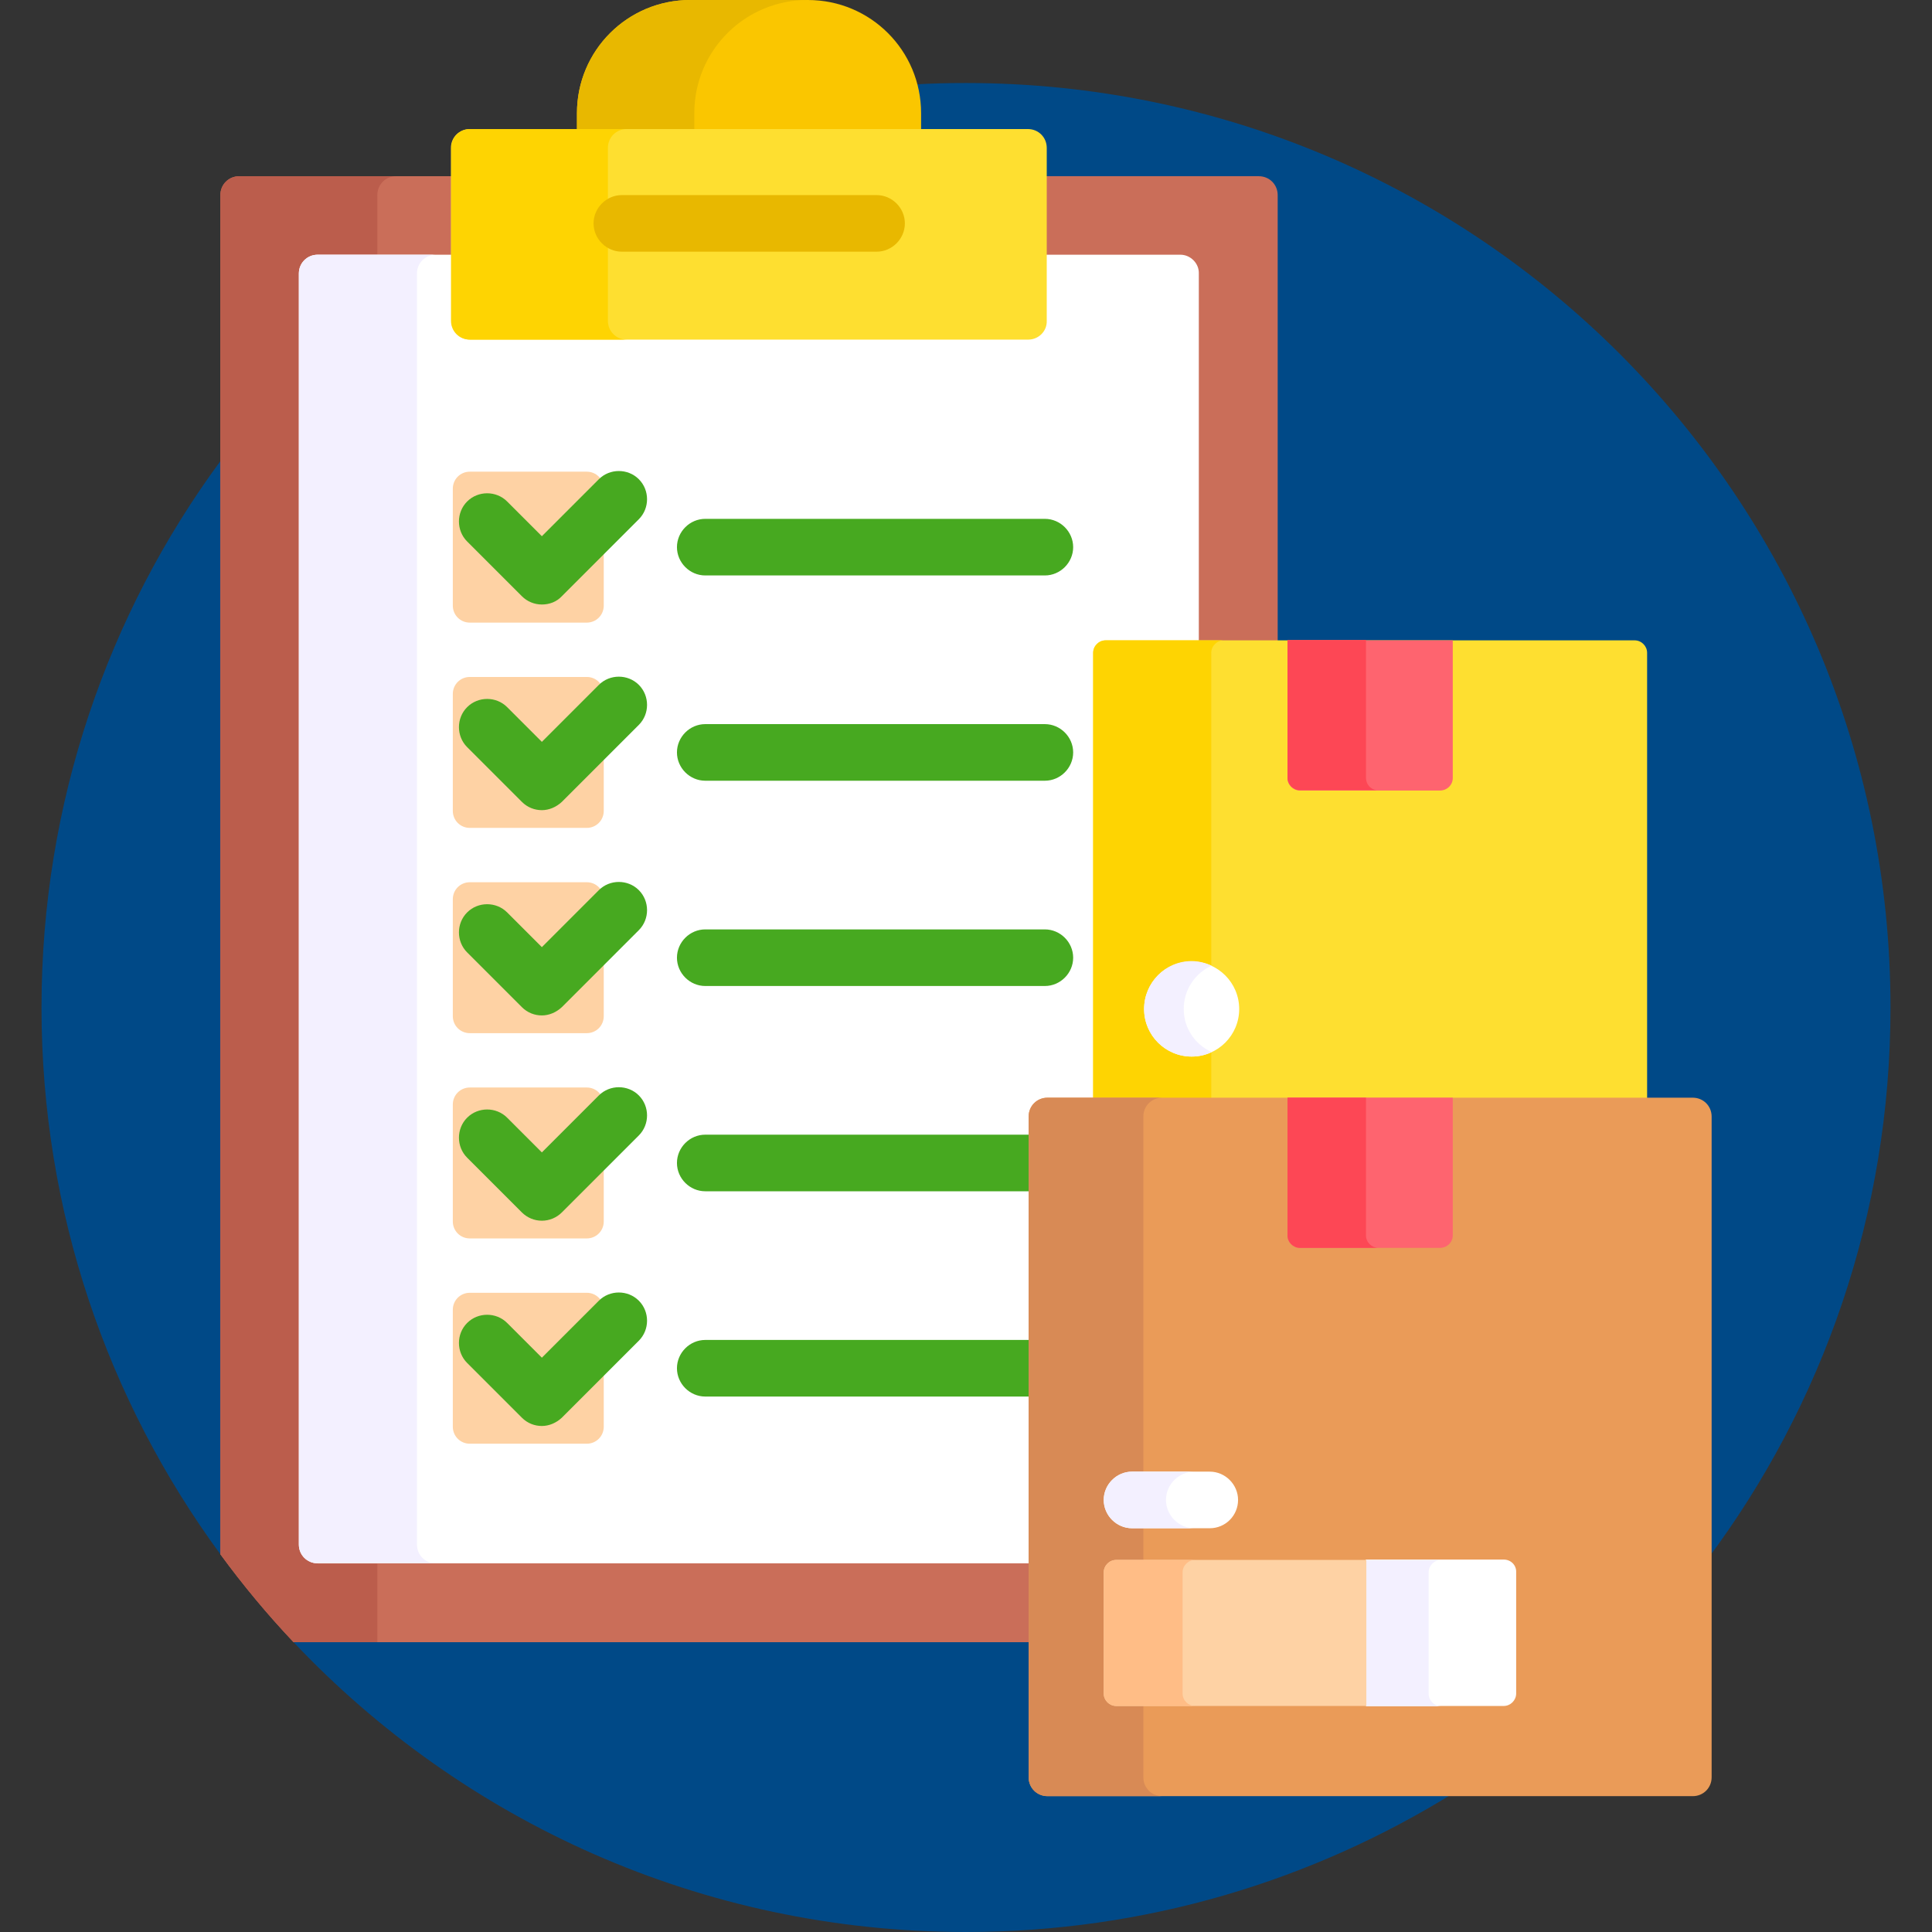 <?xml version="1.0" encoding="utf-8"?>
<!-- Generator: Adobe Illustrator 26.0.0, SVG Export Plug-In . SVG Version: 6.00 Build 0)  -->
<svg version="1.1" id="Capa_1" xmlns="http://www.w3.org/2000/svg" xmlns:xlink="http://www.w3.org/1999/xlink" x="0px" y="0px"
	 viewBox="0 0 512 512" style="enable-background:new 0 0 512 512;" xml:space="preserve">
<rect x="0" y="0" width="512" height="512" fill="#333333" stroke="none"/>
<style type="text/css">
	.st0{fill:#004987;}
	.st1{fill:#CA6E59;}
	.st2{fill:#BB5D4C;}
	.st3{fill:#FFFFFF;}
	.st4{fill:#F3F0FF;}
	.st5{fill:#FAC600;}
	.st6{fill:#E8B800;}
	.st7{fill:#FEDF30;}
	.st8{fill:#FED402;}
	.st9{fill:#FED2A4;}
	.st10{fill:#47A920;}
	.st11{fill:#EA9B58;}
	.st12{fill:#D88A55;}
	.st13{fill:#FFBD86;}
	.st14{fill:#FE646F;}
	.st15{fill:#FD4755;}
</style>
<g>
	<g>
		<path class="st0" d="M59.4,125.9l-1-3.7C28.6,162.7,11,212.8,11,267s17.6,104.3,47.4,144.9l1-3.4V125.9z"/>
		<g>
			<path class="st0" d="M501,267c0-135.3-109.7-245-245-245c-4.7,0-9.3,0.1-13.9,0.4c0.7,2.4,1,5,1,7.6v5.2h29.3c2.2,0,4,1.8,4,4
				v8.5h57.1c2.2,0,4,1.8,4,4v119h95.6c1.3,0,2.3,1,2.3,2.3v118.9h13.1c2.2,0,4,1.8,4,4v117.3C483,372.4,501,321.8,501,267L501,267z
				"/>
		</g>
		<path class="st0" d="M277.6,475c-2.2,0-4-1.8-4-4v-36.8H84.2l-6.4,1C122.5,482.5,185.8,512,256,512c47.5,0,91.9-13.6,129.5-37
			H277.6z"/>
		<g>
			<g>
				<g>
					<path class="st1" d="M333.6,46.7h-57.1V85c0,2.2-1.8,4-4,4H124.5c-2.2,0-4-1.8-4-4V46.7H63.4c-2.8,0-5,2.2-5,5v360.2
						c6,8.2,12.5,16,19.4,23.3h195.8V295.9c0-2.2,1.8-4,4-4h13.1V173c0-1.3,1-2.3,2.3-2.3h45.6v-119
						C338.6,48.9,336.4,46.7,333.6,46.7L333.6,46.7z"/>
					<path class="st2" d="M84.2,414.3c-2.8,0-5-2.2-5-5V72.5c0-2.8,2.2-5,5-5H100V51.7c0-2.8,2.2-5,5-5H63.4c-2.8,0-5,2.2-5,5v360.2
						c6,8.2,12.5,16,19.4,23.3H100v-20.8H84.2z"/>
					<path class="st3" d="M312.8,67.5h-36.3V85c0,2.2-1.8,4-4,4H124.5c-2.2,0-4-1.8-4-4V67.5H84.2c-2.8,0-5,2.2-5,5v336.8
						c0,2.8,2.2,5,5,5h189.3V295.9c0-2.2,1.8-4,4-4h13.1V173c0-1.3,1-2.3,2.3-2.3h24.8V72.5C317.8,69.8,315.5,67.5,312.8,67.5
						L312.8,67.5z"/>
					<path class="st4" d="M110.5,409.3V72.5c0-2.8,2.2-5,5-5H84.2c-2.8,0-5,2.2-5,5v336.8c0,2.8,2.2,5,5,5h31.2
						C112.7,414.3,110.5,412.1,110.5,409.3z"/>
					<g>
						<path class="st5" d="M244.1,35.2V30c0-16.6-13.4-30-30-30h-31.2c-16.6,0-30,13.4-30,30v5.2H244.1z"/>
					</g>
					<path class="st6" d="M214,0h-31.1c-16.6,0-30,13.4-30,30v5.2H184V30C184,13.4,197.4,0,214,0z"/>
					<g>
						<path class="st7" d="M272.5,90H124.5c-2.8,0-5-2.2-5-5V39.2c0-2.8,2.2-5,5-5h147.9c2.8,0,5,2.2,5,5V85
							C277.5,87.8,275.2,90,272.5,90z"/>
					</g>
					<path class="st8" d="M161.1,85V39.2c0-2.8,2.2-5,5-5h-41.5c-2.8,0-5,2.2-5,5V85c0,2.8,2.2,5,5,5h41.5
						C163.3,90,161.1,87.8,161.1,85z"/>
					<g>
						<g>
							<g>
								<g>
									<path class="st9" d="M155.5,165h-31c-2.5,0-4.5-2-4.5-4.5v-31c0-2.5,2-4.5,4.5-4.5h31c2.5,0,4.5,2,4.5,4.5v31
										C160,163,158,165,155.5,165z"/>
								</g>
								<g>
									<path class="st10" d="M143.6,160.2c-2,0-3.9-0.8-5.3-2.2l-14.5-14.5c-2.9-2.9-2.9-7.7,0-10.6c2.9-2.9,7.7-2.9,10.6,0
										l9.2,9.2l15.1-15.1c2.9-2.9,7.7-2.9,10.6,0s2.9,7.7,0,10.6L148.9,158C147.5,159.5,145.6,160.2,143.6,160.2L143.6,160.2z"/>
								</g>
							</g>
						</g>
						<g>
							<path class="st10" d="M276.9,152.5h-90c-4.1,0-7.5-3.4-7.5-7.5s3.4-7.5,7.5-7.5h90c4.1,0,7.5,3.4,7.5,7.5
								S281,152.5,276.9,152.5z"/>
						</g>
					</g>
					<g>
						<g>
							<g>
								<g>
									<path class="st9" d="M155.5,219.4h-31c-2.5,0-4.5-2-4.5-4.5v-31c0-2.5,2-4.5,4.5-4.5h31c2.5,0,4.5,2,4.5,4.5v31
										C160,217.4,158,219.4,155.5,219.4z"/>
								</g>
								<g>
									<path class="st10" d="M143.6,214.7c-1.9,0-3.8-0.7-5.3-2.2l-14.5-14.5c-2.9-2.9-2.9-7.7,0-10.6c2.9-2.9,7.7-2.9,10.6,0
										l9.2,9.2l15.1-15.1c2.9-2.9,7.7-2.9,10.6,0s2.9,7.7,0,10.6l-20.4,20.4C147.4,213.9,145.5,214.7,143.6,214.7z"/>
								</g>
							</g>
						</g>
						<g>
							<path class="st10" d="M276.9,206.9h-90c-4.1,0-7.5-3.4-7.5-7.5s3.4-7.5,7.5-7.5h90c4.1,0,7.5,3.4,7.5,7.5
								S281,206.9,276.9,206.9z"/>
						</g>
					</g>
					<g>
						<g>
							<g>
								<g>
									<path class="st9" d="M155.5,273.8h-31c-2.5,0-4.5-2-4.5-4.5v-31c0-2.5,2-4.5,4.5-4.5h31c2.5,0,4.5,2,4.5,4.5v31
										C160,271.8,158,273.8,155.5,273.8z"/>
								</g>
								<g>
									<path class="st10" d="M143.6,269.1c-1.9,0-3.8-0.7-5.3-2.2l-14.5-14.5c-2.9-2.9-2.9-7.7,0-10.6c2.9-2.9,7.7-2.9,10.6,0
										l9.2,9.2l15.1-15.1c2.9-2.9,7.7-2.9,10.6,0s2.9,7.7,0,10.6l-20.4,20.4C147.4,268.3,145.5,269.1,143.6,269.1z"/>
								</g>
							</g>
						</g>
						<g>
							<path class="st10" d="M276.9,261.3h-90c-4.1,0-7.5-3.4-7.5-7.5s3.4-7.5,7.5-7.5h90c4.1,0,7.5,3.4,7.5,7.5
								S281,261.3,276.9,261.3z"/>
						</g>
					</g>
					<g>
						<g>
							<g>
								<g>
									<path class="st9" d="M155.5,328.2h-31c-2.5,0-4.5-2-4.5-4.5v-31c0-2.5,2-4.5,4.5-4.5h31c2.5,0,4.5,2,4.5,4.5v31
										C160,326.2,158,328.2,155.5,328.2z"/>
								</g>
								<g>
									<path class="st10" d="M143.6,323.5c-2,0-3.9-0.8-5.3-2.2l-14.5-14.5c-2.9-2.9-2.9-7.7,0-10.6c2.9-2.9,7.7-2.9,10.6,0
										l9.2,9.2l15.1-15.1c2.9-2.9,7.7-2.9,10.6,0s2.9,7.7,0,10.6l-20.4,20.4C147.5,322.7,145.6,323.5,143.6,323.5L143.6,323.5z"
										/>
								</g>
							</g>
						</g>
						<path class="st10" d="M273.6,300.7h-86.7c-4.1,0-7.5,3.4-7.5,7.5s3.4,7.5,7.5,7.5h86.7V300.7z"/>
					</g>
					<g>
						<g>
							<g>
								<g>
									<path class="st9" d="M155.5,382.6h-31c-2.5,0-4.5-2-4.5-4.5v-31c0-2.5,2-4.5,4.5-4.5h31c2.5,0,4.5,2,4.5,4.5v31
										C160,380.6,158,382.6,155.5,382.6z"/>
								</g>
								<g>
									<path class="st10" d="M143.6,377.9c-1.9,0-3.8-0.7-5.3-2.2l-14.5-14.5c-2.9-2.9-2.9-7.7,0-10.6c2.9-2.9,7.7-2.9,10.6,0
										l9.2,9.2l15.1-15.1c2.9-2.9,7.7-2.9,10.6,0s2.9,7.7,0,10.6l-20.4,20.4C147.4,377.1,145.5,377.9,143.6,377.9L143.6,377.9z"
										/>
								</g>
							</g>
						</g>
						<path class="st10" d="M273.6,355.1h-86.7c-4.1,0-7.5,3.4-7.5,7.5s3.4,7.5,7.5,7.5h86.7V355.1z"/>
					</g>
					<g>
						<path class="st6" d="M232.3,66.7h-67.5c-4.1,0-7.5-3.4-7.5-7.5s3.4-7.5,7.5-7.5h67.5c4.1,0,7.5,3.4,7.5,7.5
							S236.4,66.7,232.3,66.7z"/>
					</g>
				</g>
			</g>
			<g>
				<g>
					<path class="st7" d="M436.5,291.9V173c0-1.8-1.5-3.3-3.3-3.3H293c-1.8,0-3.3,1.5-3.3,3.3v118.9H436.5z"/>
				</g>
				<path class="st8" d="M324.3,169.7H293c-1.8,0-3.3,1.5-3.3,3.3v118.9H321V173C321,171.2,322.5,169.7,324.3,169.7L324.3,169.7z"/>
				<g>
					<g>
						<path class="st11" d="M448.6,476h-171c-2.8,0-5-2.2-5-5V295.9c0-2.8,2.2-5,5-5h171c2.8,0,5,2.2,5,5V471
							C453.6,473.8,451.4,476,448.6,476z"/>
					</g>
					<path class="st12" d="M303,471V295.9c0-2.8,2.2-5,5-5h-30.4c-2.8,0-5,2.2-5,5V471c0,2.8,2.2,5,5,5H308
						C305.2,476,303,473.8,303,471z"/>
					<g>
						<path class="st3" d="M398.5,413.3h-36.5l-0.7,0.9v36.9l0.7,1h36.5c1.8,0,3.3-1.5,3.3-3.3v-32.1
							C401.9,414.8,400.4,413.3,398.5,413.3z"/>
					</g>
					<path class="st4" d="M378.6,448.8v-32.1c0-1.8,1.5-3.3,3.3-3.3h-19.8l-0.7,0.9v36.9l0.7,1h19.8
						C380,452.1,378.6,450.6,378.6,448.8z"/>
					<g>
						<path class="st9" d="M362.1,452.1h-66.3c-1.8,0-3.3-1.5-3.3-3.3v-32.1c0-1.8,1.5-3.3,3.3-3.3h66.3V452.1z"/>
					</g>
					<path class="st13" d="M313.4,448.8v-32.1c0-1.8,1.5-3.3,3.3-3.3h-20.9c-1.8,0-3.3,1.5-3.3,3.3v32.1c0,1.8,1.5,3.3,3.3,3.3h20.9
						C314.9,452.1,313.4,450.6,313.4,448.8z"/>
					<g>
						<path class="st14" d="M381.6,330.7h-37.1c-1.8,0-3.3-1.5-3.3-3.3v-36.5H385v36.5C385,329.2,383.5,330.7,381.6,330.7
							L381.6,330.7z"/>
					</g>
					<path class="st15" d="M362,327.4v-36.5h-20.8v36.5c0,1.8,1.5,3.3,3.3,3.3h20.8C363.5,330.7,362,329.2,362,327.4z"/>
					<g>
						<g>
							<path class="st3" d="M320.6,405H300c-4.1,0-7.5-3.4-7.5-7.5s3.4-7.5,7.5-7.5h20.6c4.1,0,7.5,3.4,7.5,7.5S324.8,405,320.6,405
								z"/>
						</g>
					</g>
					<path class="st4" d="M309,397.5c0-4.1,3.4-7.5,7.5-7.5H300c-4.1,0-7.5,3.4-7.5,7.5s3.4,7.5,7.5,7.5h16.5
						C312.4,405,309,401.6,309,397.5z"/>
				</g>
				<g>
					<g>
						<g>
							<path class="st14" d="M381.6,209.5h-37.1c-1.8,0-3.3-1.5-3.3-3.3v-36.5H385v36.5C385,208,383.5,209.5,381.6,209.5
								L381.6,209.5z"/>
						</g>
					</g>
				</g>
				<path class="st15" d="M362,206.1v-36.5h-20.8v36.5c0,1.8,1.5,3.3,3.3,3.3h20.8C363.5,209.5,362,208,362,206.1z"/>
				<g>
					<circle class="st3" cx="315.8" cy="267.4" r="12.6"/>
				</g>
				<path class="st4" d="M313.7,267.4c0-5.1,3-9.5,7.4-11.5c-1.6-0.7-3.4-1.2-5.3-1.2c-7,0-12.6,5.7-12.6,12.7s5.7,12.6,12.6,12.6
					c1.9,0,3.7-0.4,5.3-1.2C316.7,276.8,313.7,272.5,313.7,267.4z"/>
			</g>
		</g>
	</g>
</g>
</svg>
